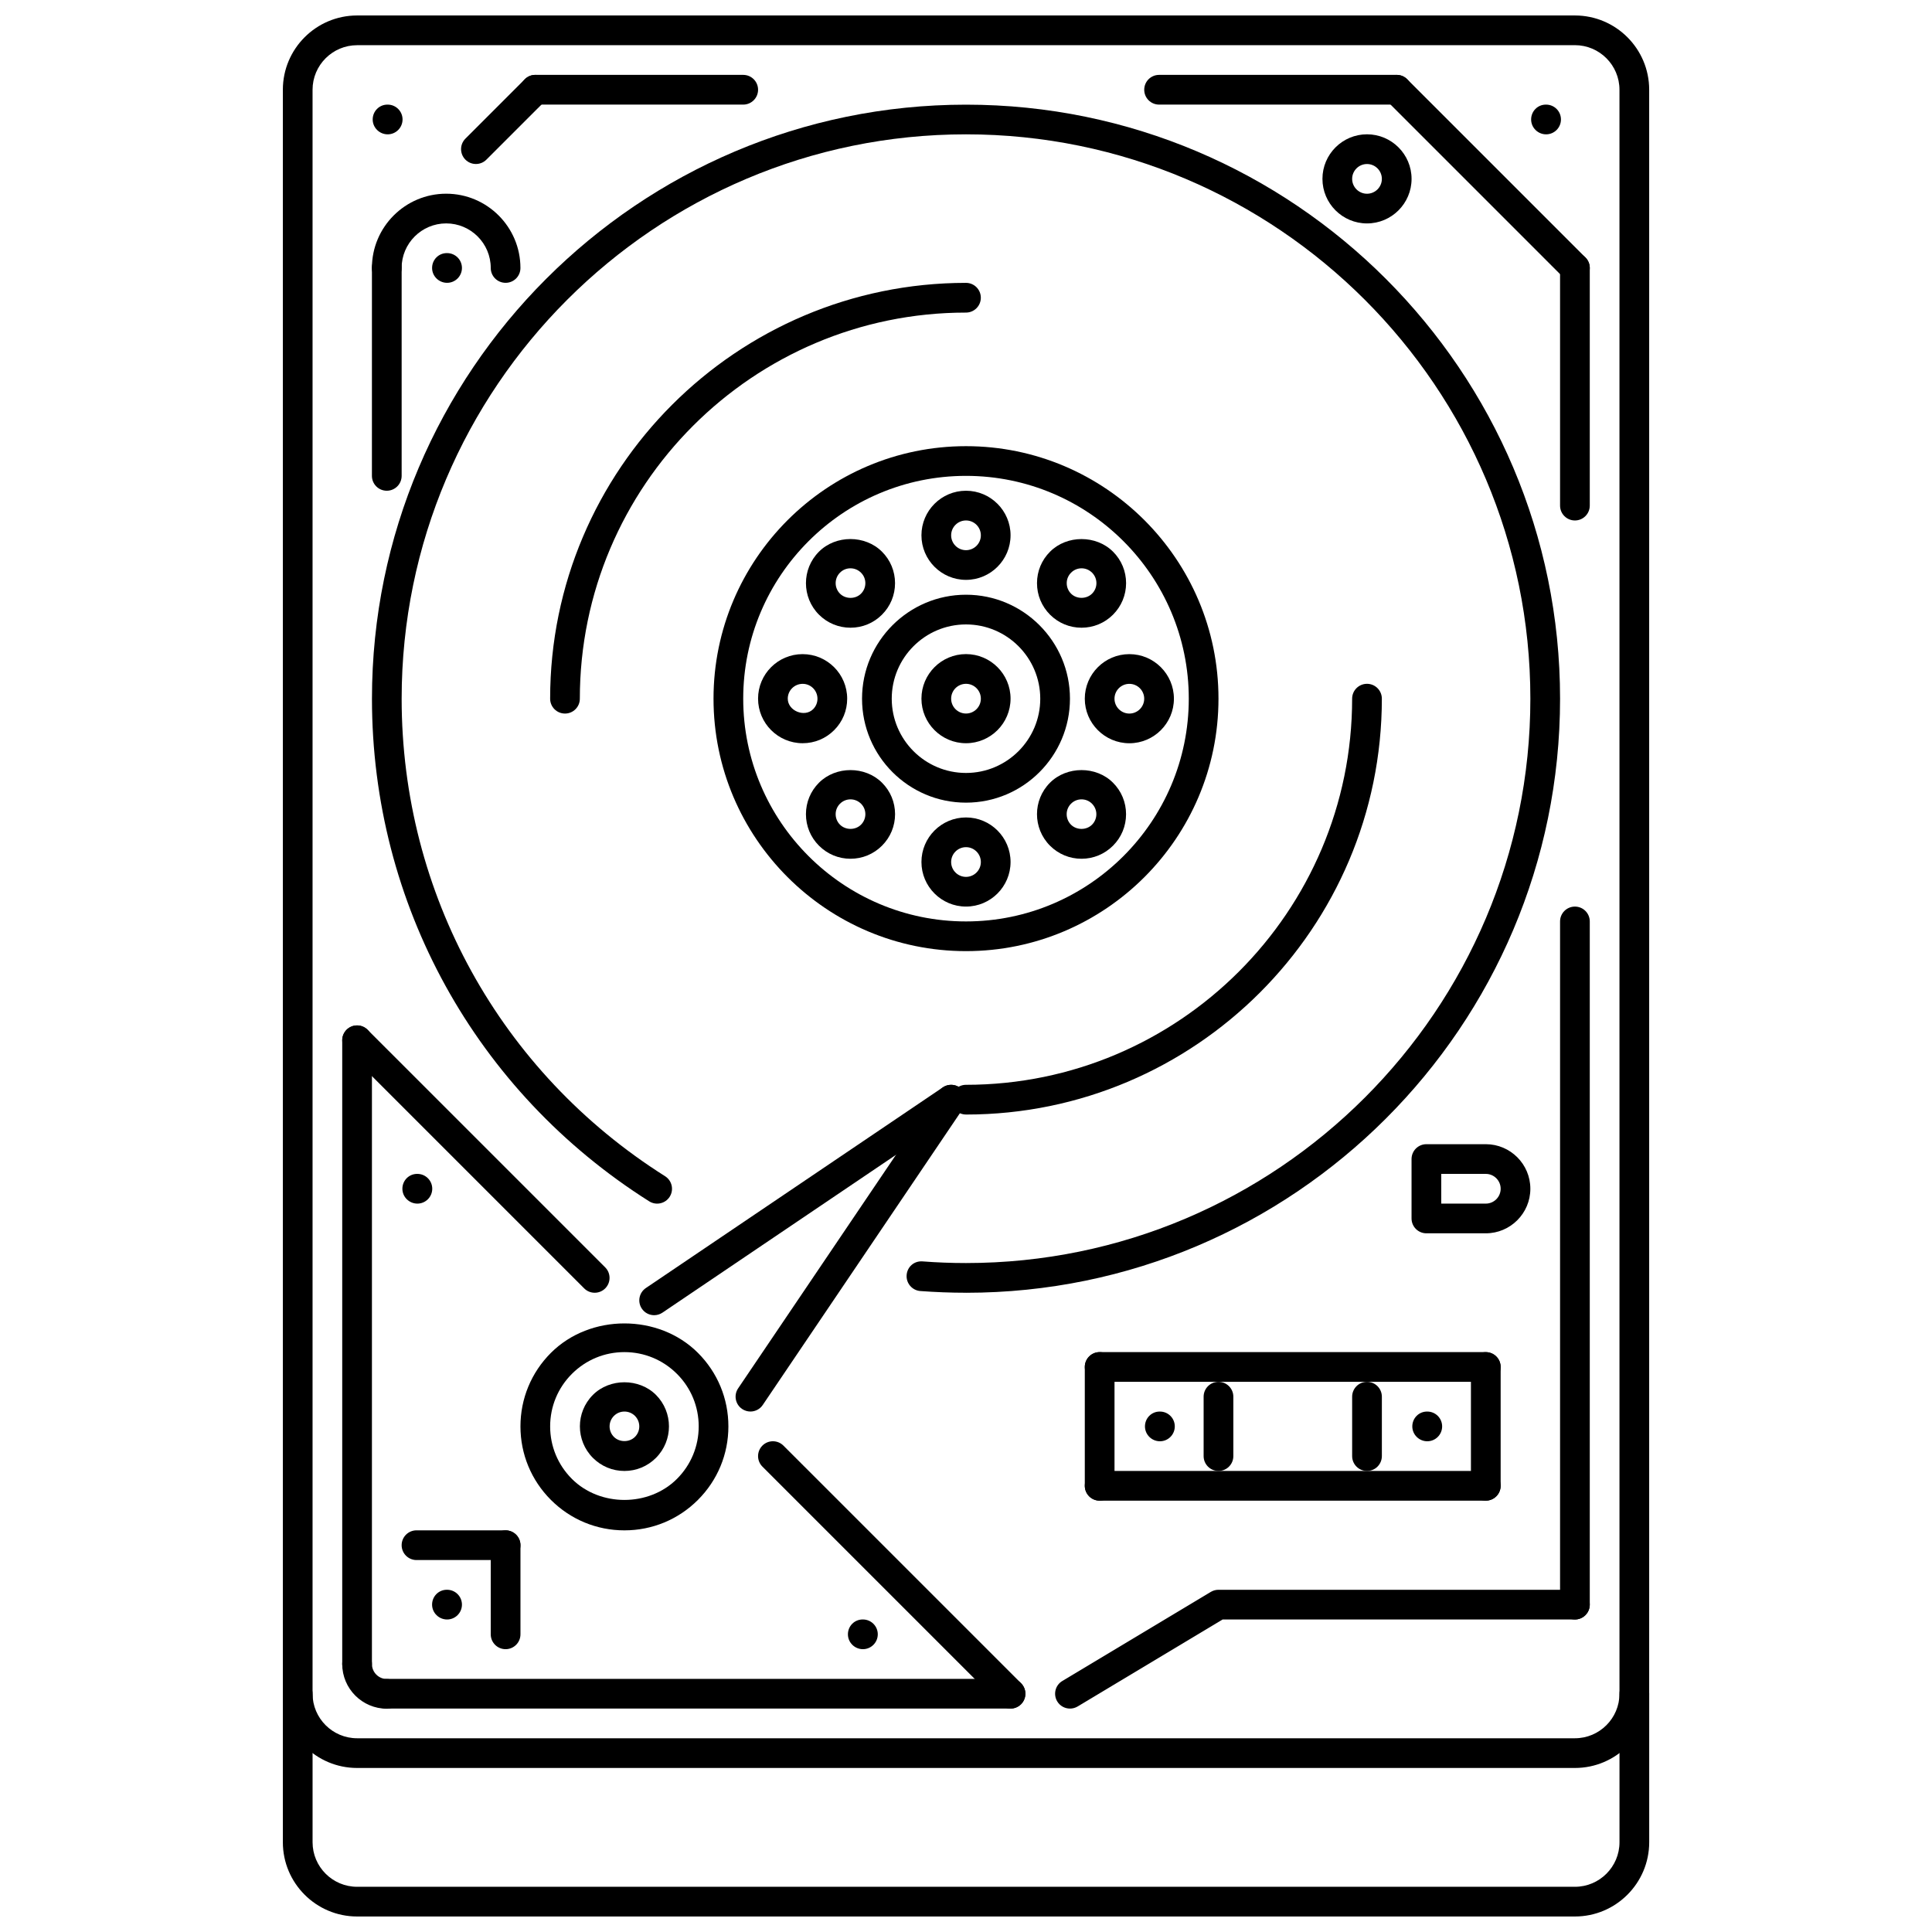 <?xml version="1.0" encoding="UTF-8"?>
<!-- Uploaded to: SVG Repo, www.svgrepo.com, Generator: SVG Repo Mixer Tools -->
<svg width="800px" height="800px" version="1.1" viewBox="144 144 512 512" xmlns="http://www.w3.org/2000/svg">
 <defs>
  <clipPath id="b">
   <path d="m218 148.09h364v464.91h-364z"/>
  </clipPath>
  <clipPath id="a">
   <path d="m218 588h364v63.902h-364z"/>
  </clipPath>
 </defs>
 <path d="m246.74 179.6c-2.172 0-3.973-1.762-3.973-3.938 0-2.176 1.723-3.938 3.898-3.938h0.078c2.176 0 3.938 1.762 3.938 3.938-0.008 2.176-1.766 3.938-3.941 3.938z"/>
 <path d="m372.68 581.05c-2.172 0-3.973-1.762-3.973-3.938s1.723-3.934 3.898-3.934h0.078c2.176 0 3.938 1.758 3.938 3.934-0.008 2.176-1.766 3.938-3.941 3.938z"/>
 <path d="m451.39 525.95c-2.168 0-3.965-1.762-3.965-3.934 0-2.176 1.723-3.938 3.891-3.938h0.078c2.184 0 3.938 1.762 3.938 3.938-0.008 2.172-1.758 3.934-3.941 3.934z"/>
 <path d="m522.24 525.95c-2.168 0-3.965-1.762-3.965-3.934 0-2.176 1.723-3.938 3.891-3.938h0.078c2.184 0 3.938 1.762 3.938 3.938-0.004 2.172-1.758 3.934-3.941 3.934z"/>
 <path d="m262.48 573.18c-2.172 0-3.973-1.762-3.973-3.938s1.723-3.938 3.898-3.938h0.078c2.176 0 3.938 1.762 3.938 3.938-0.004 2.176-1.766 3.938-3.941 3.938z"/>
 <path d="m254.61 462.97c-2.172 0-3.973-1.762-3.973-3.938 0-2.176 1.723-3.938 3.898-3.938h0.078c2.176 0 3.938 1.762 3.938 3.938-0.008 2.176-1.766 3.938-3.941 3.938z"/>
 <path d="m553.73 179.6c-2.168 0-3.965-1.762-3.965-3.938 0-2.176 1.723-3.938 3.891-3.938h0.078c2.184 0 3.934 1.762 3.934 3.938-0.004 2.176-1.758 3.938-3.938 3.938z"/>
 <path d="m262.48 218.95c-2.172 0-3.973-1.762-3.973-3.938s1.723-3.938 3.898-3.938h0.078c2.176 0 3.938 1.762 3.938 3.938-0.004 2.176-1.766 3.938-3.941 3.938z"/>
 <g clip-path="url(#b)">
  <path d="m561.37 612.53h-322.73c-10.852 0-19.68-8.824-19.68-19.68v-425.07c0-10.852 8.828-19.68 19.68-19.68h322.73c10.855 0 19.68 8.828 19.68 19.68v425.07c0 10.855-8.828 19.68-19.68 19.68zm-322.73-456.55c-6.512 0-11.809 5.297-11.809 11.809v425.06c0 6.512 5.297 11.809 11.809 11.809h322.73c6.512 0 11.809-5.297 11.809-11.809l-0.004-425.07c0-6.512-5.297-11.809-11.809-11.809z"/>
 </g>
 <g clip-path="url(#a)">
  <path d="m561.37 651.89h-322.73c-10.852 0-19.68-8.824-19.68-19.68v-39.32c0-2.176 1.762-3.938 3.938-3.938s3.938 1.762 3.938 3.938v39.32c0 6.512 5.297 11.809 11.809 11.809h322.73c6.512 0 11.809-5.297 11.809-11.809v-39.32c0-2.176 1.762-3.938 3.938-3.938 2.176 0 3.938 1.762 3.938 3.938v39.32c-0.008 10.855-8.836 19.68-19.688 19.68z"/>
 </g>
 <path d="m400 486.59c-4.074 0-8.109-0.16-12.105-0.453-2.164-0.168-3.789-2.059-3.629-4.227 0.16-2.168 1.965-3.797 4.219-3.629 3.797 0.293 7.641 0.438 11.516 0.438 82.469 0 149.56-67.094 149.56-149.56s-67.094-149.56-149.56-149.56-149.56 67.094-149.56 149.56c0 51.629 26.098 98.941 69.812 126.55 1.836 1.16 2.387 3.59 1.227 5.434-1.16 1.828-3.582 2.383-5.43 1.223-46.008-29.066-73.477-78.855-73.477-133.2 0-86.809 70.625-157.43 157.43-157.43s157.43 70.625 157.43 157.43c0 86.812-70.629 157.43-157.43 157.43z"/>
 <path d="m293.73 333.1c-2.176 0-3.938-1.762-3.938-3.938 0-60.766 49.438-110.2 110.2-110.2 2.176 0 3.938 1.762 3.938 3.938s-1.762 3.938-3.938 3.938c-56.426 0-102.33 45.902-102.33 102.33 0.004 2.172-1.758 3.934-3.934 3.934z"/>
 <path d="m400 439.36c-2.176 0-3.938-1.762-3.938-3.938s1.762-3.938 3.938-3.938c56.422 0 102.33-45.902 102.33-102.33 0-2.176 1.762-3.938 3.938-3.938s3.938 1.762 3.938 3.938c-0.008 60.773-49.441 110.21-110.21 110.21z"/>
 <path d="m400 396.06c-36.895 0-66.91-30.016-66.91-66.91 0-36.895 30.016-66.91 66.91-66.91 36.898 0 66.91 30.016 66.91 66.91-0.004 36.895-30.012 66.91-66.91 66.91zm0-125.95c-32.555 0-59.039 26.484-59.039 59.039s26.484 59.039 59.039 59.039 59.039-26.484 59.039-59.039c-0.004-32.559-26.484-59.039-59.039-59.039z"/>
 <path d="m400 340.96c-6.512 0-11.809-5.297-11.809-11.809 0-6.512 5.297-11.809 11.809-11.809s11.809 5.297 11.809 11.809c-0.004 6.512-5.301 11.809-11.809 11.809zm0-15.742c-2.172 0-3.938 1.762-3.938 3.938 0 2.172 1.766 3.938 3.938 3.938s3.938-1.766 3.938-3.938c-0.004-2.172-1.766-3.938-3.938-3.938z"/>
 <path d="m400 356.71c-15.191 0-27.551-12.359-27.551-27.551s12.359-27.551 27.551-27.551 27.551 12.359 27.551 27.551c-0.004 15.188-12.363 27.551-27.551 27.551zm0-47.23c-10.852 0-19.68 8.828-19.68 19.68s8.828 19.68 19.68 19.68c10.855 0 19.68-8.828 19.68-19.68-0.004-10.852-8.828-19.68-19.68-19.68z"/>
 <path d="m400 297.67c-6.512 0-11.809-5.297-11.809-11.809s5.297-11.809 11.809-11.809 11.809 5.297 11.809 11.809c-0.004 6.512-5.301 11.809-11.809 11.809zm0-15.742c-2.172 0-3.938 1.766-3.938 3.938s1.766 3.938 3.938 3.938 3.938-1.762 3.938-3.938c-0.004-2.176-1.766-3.938-3.938-3.938z"/>
 <path d="m506.27 203.21c-6.512 0-11.809-5.297-11.809-11.809 0-6.512 5.297-11.809 11.809-11.809s11.809 5.297 11.809 11.809c0 6.512-5.297 11.809-11.809 11.809zm0-15.742c-2.168 0-3.938 1.766-3.938 3.938s1.77 3.938 3.938 3.938 3.938-1.766 3.938-3.938c-0.004-2.172-1.77-3.938-3.938-3.938z"/>
 <path d="m400 384.25c-6.512 0-11.809-5.297-11.809-11.809 0-6.512 5.297-11.809 11.809-11.809s11.809 5.297 11.809 11.809c-0.004 6.516-5.301 11.809-11.809 11.809zm0-15.742c-2.172 0-3.938 1.766-3.938 3.938s1.766 3.938 3.938 3.938 3.938-1.762 3.938-3.938c-0.004-2.172-1.766-3.938-3.938-3.938z"/>
 <path d="m369.39 310.35c-3.152 0-6.117-1.227-8.348-3.449-4.609-4.609-4.609-12.102-0.004-16.707 4.461-4.461 12.23-4.453 16.695 0.008 2.231 2.223 3.457 5.188 3.461 8.336 0.004 3.16-1.227 6.125-3.461 8.359-2.227 2.227-5.191 3.453-8.344 3.453zm-0.008-15.742c-1.051 0-2.031 0.406-2.773 1.148-1.535 1.535-1.535 4.035 0 5.574 1.484 1.484 4.082 1.492 5.566 0 0.746-0.746 1.152-1.734 1.152-2.785s-0.406-2.035-1.148-2.773c-0.754-0.754-1.746-1.164-2.797-1.164z"/>
 <path d="m430.61 371.58c-3.152 0-6.117-1.23-8.348-3.461-4.598-4.613-4.598-12.098 0-16.695 4.457-4.457 12.254-4.461 16.695 0.004 2.231 2.227 3.461 5.191 3.461 8.344 0 3.152-1.23 6.117-3.461 8.348-2.231 2.231-5.195 3.461-8.348 3.461zm0-15.742c-1.047 0-2.035 0.41-2.781 1.152-1.535 1.531-1.531 4.031 0 5.57 1.492 1.477 4.074 1.48 5.566-0.004 0.738-0.746 1.152-1.734 1.152-2.781 0-1.051-0.414-2.035-1.152-2.781-0.742-0.75-1.734-1.156-2.785-1.156z"/>
 <path d="m356.71 340.96c-6.516 0-11.816-5.301-11.816-11.816 0-6.504 5.289-11.793 11.793-11.793 6.535 0 11.824 5.297 11.824 11.809 0.004 3.141-1.219 6.106-3.445 8.332-2.227 2.238-5.195 3.469-8.355 3.469zm0.008-15.734c-2.191 0-3.953 1.762-3.953 3.922 0 3.227 4.445 5.066 6.731 2.789 0.738-0.742 1.141-1.727 1.141-2.766 0.004-2.18-1.758-3.945-3.918-3.945z"/>
 <path d="m443.29 340.97h-0.008c-6.512-0.012-11.801-5.309-11.801-11.809 0-6.512 5.297-11.809 11.809-11.809s11.809 5.297 11.809 11.809c0 6.512-5.297 11.809-11.809 11.809zm0-15.742c-2.168 0-3.938 1.762-3.938 3.938 0 2.164 1.77 3.934 3.938 3.938 2.168-0.004 3.938-1.77 3.938-3.938 0-2.172-1.77-3.938-3.938-3.938z"/>
 <path d="m369.39 371.58c-3.152 0-6.121-1.23-8.348-3.461-2.234-2.234-3.461-5.199-3.461-8.359 0.004-3.152 1.23-6.113 3.465-8.34 4.449-4.449 12.234-4.453 16.691 0.004 2.227 2.215 3.461 5.176 3.465 8.324 0.004 3.164-1.227 6.133-3.465 8.371-2.231 2.231-5.199 3.461-8.348 3.461zm0-15.742c-1.051 0-2.035 0.41-2.781 1.152-0.746 0.742-1.152 1.73-1.152 2.777 0 1.055 0.406 2.039 1.152 2.785 1.492 1.484 4.074 1.484 5.566 0 0.746-0.746 1.156-1.742 1.156-2.793-0.004-1.047-0.41-2.027-1.148-2.762-0.758-0.75-1.746-1.16-2.793-1.16z"/>
 <path d="m430.61 310.35c-3.152 0-6.102-1.227-8.332-3.449-2.238-2.238-3.465-5.207-3.461-8.367 0-3.156 1.23-6.117 3.465-8.336 4.426-4.445 12.215-4.461 16.68 0 2.238 2.234 3.465 5.199 3.465 8.352-0.008 3.152-1.238 6.113-3.465 8.344-2.227 2.227-5.195 3.457-8.352 3.457zm0.016-15.742c-1.047 0-2.035 0.41-2.773 1.152-0.754 0.75-1.16 1.734-1.16 2.777 0 1.059 0.406 2.047 1.152 2.793 1.477 1.48 4.074 1.473 5.559-0.008 0.746-0.746 1.16-1.734 1.16-2.781 0-1.051-0.414-2.035-1.16-2.781-0.75-0.742-1.734-1.152-2.777-1.152z"/>
 <path d="m277.99 218.95c-2.176 0-3.938-1.762-3.938-3.938 0-6.512-5.297-11.809-11.809-11.809-6.512 0-11.809 5.297-11.809 11.809 0 2.176-1.762 3.938-3.938 3.938-2.176 0-3.938-1.762-3.938-3.938 0-10.852 8.828-19.68 19.68-19.68 10.852 0 19.68 8.828 19.68 19.68 0.008 2.176-1.754 3.938-3.93 3.938z"/>
 <path d="m246.5 274.05c-2.176 0-3.938-1.762-3.938-3.938l0.004-55.102c0-2.176 1.762-3.938 3.938-3.938 2.176 0 3.938 1.762 3.938 3.938v55.102c-0.004 2.176-1.766 3.938-3.941 3.938z"/>
 <path d="m561.37 218.95c-1.008 0-2.016-0.383-2.781-1.152l-47.23-47.23c-1.535-1.535-1.535-4.027 0-5.566 1.535-1.535 4.027-1.535 5.566 0l47.23 47.23c1.535 1.535 1.535 4.027 0 5.566-0.773 0.766-1.777 1.152-2.785 1.152z"/>
 <path d="m561.37 281.93c-2.176 0-3.938-1.762-3.938-3.938v-62.973c0-2.176 1.762-3.938 3.938-3.938 2.176 0 3.938 1.762 3.938 3.938v62.973c-0.004 2.176-1.762 3.938-3.938 3.938z"/>
 <path d="m514.14 171.72h-62.973c-2.176 0-3.934-1.762-3.934-3.938 0-2.176 1.758-3.938 3.934-3.938h62.973c2.176 0 3.938 1.762 3.938 3.938 0 2.176-1.762 3.938-3.938 3.938z"/>
 <path d="m340.96 171.72h-55.102c-2.176 0-3.938-1.762-3.938-3.938 0-2.176 1.762-3.938 3.938-3.938h55.102c2.176 0 3.938 1.762 3.938 3.938 0 2.176-1.762 3.938-3.938 3.938z"/>
 <path d="m270.12 187.46c-1.008 0-2.016-0.383-2.781-1.152-1.535-1.535-1.535-4.027 0-5.566l15.742-15.742c1.535-1.535 4.027-1.535 5.566 0 1.535 1.535 1.535 4.027 0 5.566l-15.746 15.742c-0.766 0.77-1.773 1.152-2.781 1.152z"/>
 <path d="m238.63 588.92c-2.176 0-3.938-1.762-3.938-3.938v-165.3c0-2.176 1.762-3.938 3.938-3.938 2.176 0 3.938 1.762 3.938 3.938l-0.004 165.3c0 2.176-1.762 3.938-3.934 3.938z"/>
 <path d="m411.8 596.79h-165.3c-2.176 0-3.938-1.758-3.938-3.934s1.762-3.938 3.938-3.938h165.3c2.176 0 3.938 1.762 3.938 3.938 0 2.172-1.762 3.934-3.938 3.934z"/>
 <path d="m246.54 596.83c-6.531 0-11.848-5.312-11.848-11.844 0-2.176 1.762-3.938 3.938-3.938 2.176 0 3.938 1.762 3.938 3.938 0 2.191 1.781 3.973 3.973 3.973 2.176 0 3.938 1.762 3.938 3.938 0 2.172-1.762 3.934-3.938 3.934z"/>
 <path d="m301.6 486.59c-1.008 0-2.016-0.383-2.781-1.152l-62.973-62.973c-1.535-1.535-1.535-4.027 0-5.566 1.535-1.535 4.027-1.535 5.566 0l62.973 62.973c1.535 1.535 1.535 4.027 0 5.566-0.77 0.77-1.777 1.152-2.785 1.152z"/>
 <path d="m309.48 549.56c-7.359 0-14.277-2.867-19.484-8.07-5.203-5.203-8.07-12.121-8.07-19.477 0-7.363 2.867-14.285 8.07-19.488 10.41-10.406 28.559-10.406 38.965 0 5.203 5.203 8.07 12.121 8.07 19.488 0 7.356-2.867 14.273-8.07 19.477s-12.121 8.07-19.48 8.07zm0-47.238c-5.258 0-10.199 2.051-13.918 5.766-3.715 3.711-5.766 8.664-5.766 13.922 0 5.258 2.047 10.191 5.766 13.914 7.434 7.434 20.402 7.434 27.836 0 3.715-3.719 5.766-8.656 5.766-13.914 0-5.258-2.047-10.211-5.766-13.922-3.719-3.711-8.66-5.766-13.918-5.766z"/>
 <path d="m309.48 533.82c-3.156 0-6.121-1.23-8.348-3.461-4.606-4.606-4.606-12.098 0-16.703 4.457-4.457 12.238-4.449 16.695-0.008 4.606 4.613 4.606 12.105 0 16.711-2.231 2.231-5.195 3.461-8.348 3.461zm0-15.742c-1.055 0-2.039 0.406-2.781 1.152-1.535 1.531-1.535 4.027 0 5.566 1.484 1.477 4.082 1.477 5.566 0 1.535-1.535 1.535-4.035 0-5.574-0.746-0.738-1.734-1.145-2.785-1.145z"/>
 <path d="m317.36 492.54c-1.266 0-2.504-0.605-3.262-1.73-1.219-1.797-0.746-4.25 1.059-5.465l78.707-53.188c1.793-1.215 4.246-0.738 5.461 1.062 1.219 1.797 0.746 4.242-1.059 5.457l-78.707 53.188c-0.676 0.453-1.441 0.676-2.199 0.676z"/>
 <path d="m342.87 518.07c-0.758 0-1.527-0.223-2.199-0.676-1.801-1.215-2.273-3.668-1.059-5.465l53.188-78.699c1.211-1.797 3.664-2.273 5.461-1.062 1.801 1.215 2.273 3.66 1.059 5.457l-53.188 78.715c-0.754 1.121-1.996 1.73-3.262 1.73z"/>
 <path d="m411.8 596.79c-1.004 0-2.012-0.383-2.781-1.152l-62.973-62.973c-1.535-1.535-1.535-4.027 0-5.566 1.535-1.535 4.027-1.535 5.566 0l62.973 62.973c1.535 1.535 1.535 4.027 0 5.566-0.77 0.77-1.777 1.152-2.785 1.152z"/>
 <path d="m427.55 596.79c-1.336 0-2.637-0.676-3.375-1.906-1.113-1.867-0.516-4.289 1.344-5.402l39.359-23.613c0.613-0.367 1.316-0.562 2.027-0.562h94.461c2.176 0 3.938 1.762 3.938 3.938 0 2.176-1.762 3.938-3.938 3.938h-93.367l-38.422 23.055c-0.633 0.371-1.332 0.555-2.027 0.555z"/>
 <path d="m561.37 573.18c-2.176 0-3.938-1.762-3.938-3.938v-181.05c0-2.176 1.762-3.938 3.938-3.938 2.176 0 3.938 1.762 3.938 3.938v181.05c-0.004 2.176-1.762 3.938-3.938 3.938z"/>
 <path d="m277.99 557.43h-23.613c-2.176 0-3.938-1.762-3.938-3.938 0-2.176 1.762-3.938 3.938-3.938h23.613c2.176 0 3.938 1.762 3.938 3.938 0 2.18-1.762 3.938-3.938 3.938z"/>
 <path d="m277.99 581.05c-2.176 0-3.938-1.762-3.938-3.938v-23.613c0-2.176 1.762-3.938 3.938-3.938s3.938 1.762 3.938 3.938v23.613c0 2.176-1.762 3.938-3.938 3.938z"/>
 <path d="m537.75 470.84h-15.742c-2.176 0-3.934-1.762-3.934-3.938v-15.742c0-2.176 1.758-3.938 3.934-3.938h15.742c6.512 0 11.809 5.297 11.809 11.809 0 6.512-5.297 11.809-11.809 11.809zm-11.805-7.871h11.809c2.168 0 3.938-1.77 3.938-3.938 0-2.168-1.77-3.938-3.938-3.938h-11.809z"/>
 <path d="m435.42 541.69c-2.176 0-3.938-1.762-3.938-3.938v-31.492c0-2.176 1.762-3.938 3.938-3.938s3.938 1.762 3.938 3.938v31.492c-0.004 2.176-1.762 3.938-3.938 3.938z"/>
 <path d="m537.75 541.69c-2.176 0-3.938-1.762-3.938-3.938v-31.484c0-2.176 1.762-3.938 3.938-3.938s3.938 1.762 3.938 3.938v31.484c0 2.176-1.762 3.938-3.938 3.938z"/>
 <path d="m537.75 510.2h-102.33c-2.176 0-3.938-1.762-3.938-3.938s1.762-3.938 3.938-3.938h102.33c2.176 0 3.938 1.762 3.938 3.938-0.004 2.18-1.766 3.938-3.941 3.938z"/>
 <path d="m537.75 541.69h-102.33c-2.176 0-3.938-1.762-3.938-3.938s1.762-3.934 3.938-3.934h102.33c2.176 0 3.938 1.762 3.938 3.934-0.004 2.176-1.766 3.938-3.941 3.938z"/>
 <path d="m466.91 533.82c-2.176 0-3.938-1.762-3.938-3.938v-15.742c0-2.176 1.762-3.938 3.938-3.938s3.938 1.762 3.938 3.938v15.742c0 2.176-1.762 3.938-3.938 3.938z"/>
 <path d="m506.27 533.82c-2.176 0-3.938-1.762-3.938-3.938v-15.742c0-2.176 1.762-3.938 3.938-3.938s3.938 1.762 3.938 3.938v15.742c-0.004 2.176-1.762 3.938-3.938 3.938z"/>
</svg>